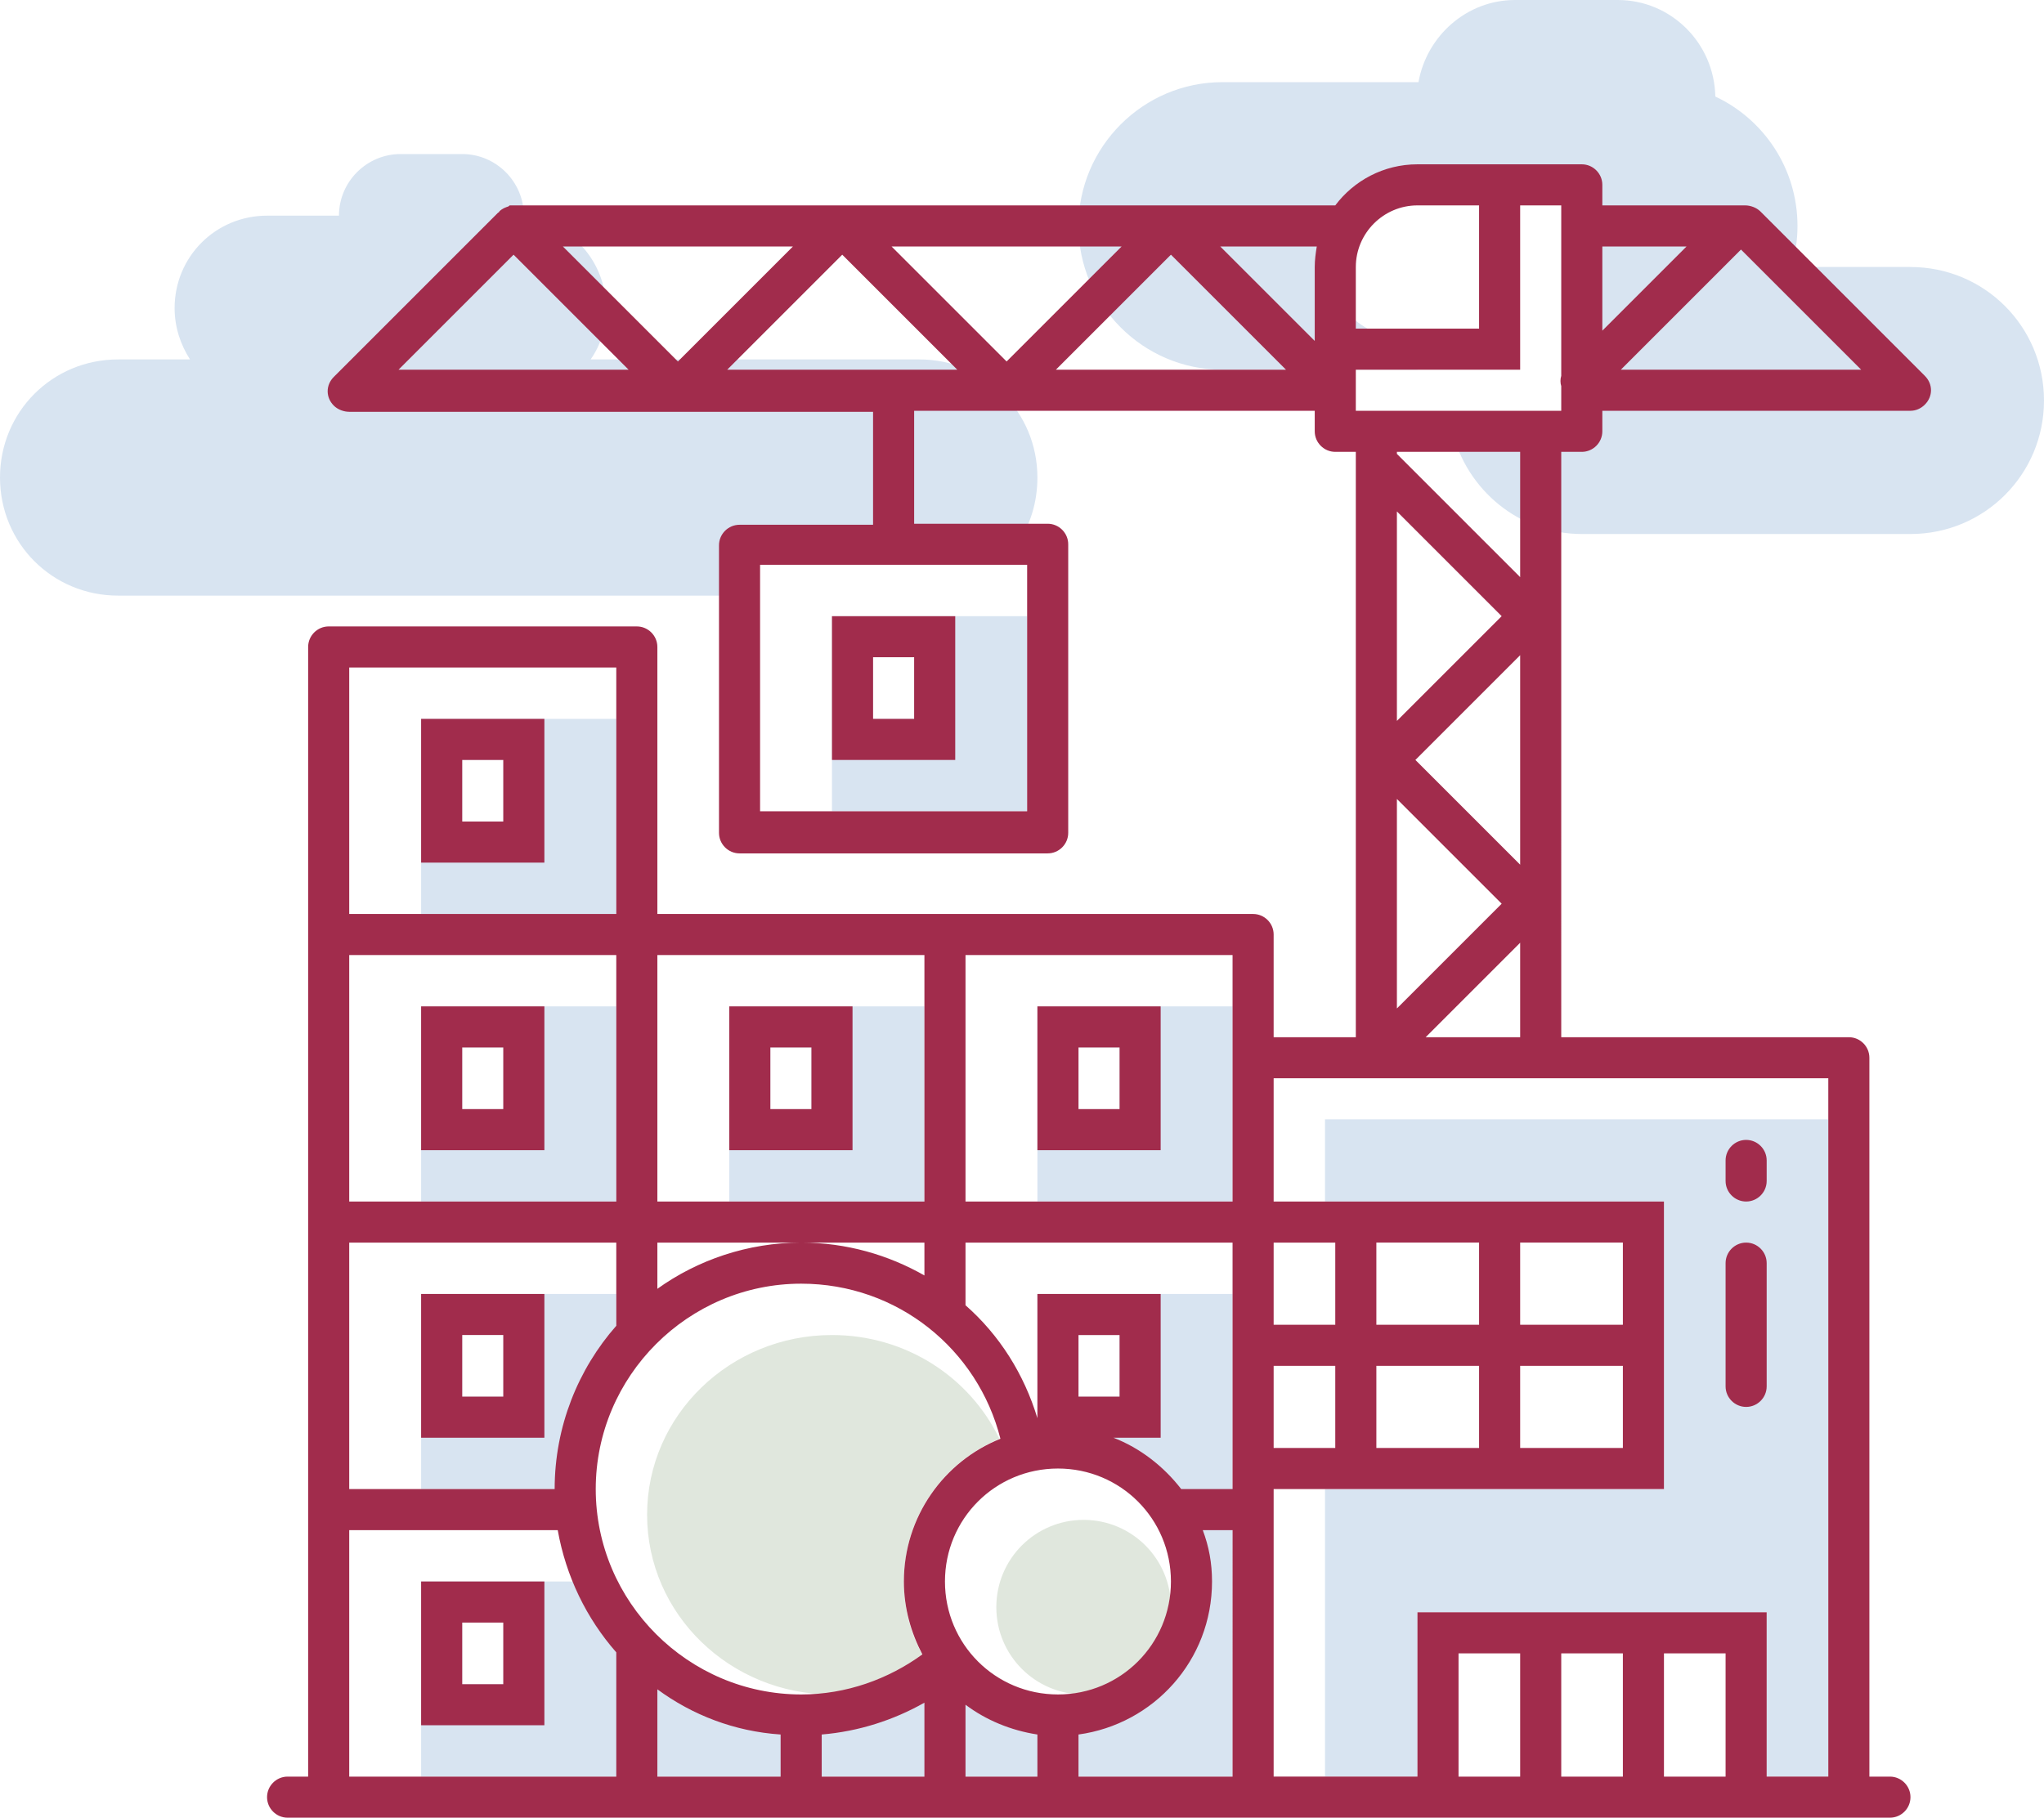 <?xml version="1.0" encoding="utf-8"?>
<!-- Generator: Adobe Illustrator 21.0.2, SVG Export Plug-In . SVG Version: 6.00 Build 0)  -->
<svg version="1.1" id="Слой_1" xmlns="http://www.w3.org/2000/svg" xmlns:xlink="http://www.w3.org/1999/xlink" x="0px" y="0px"
	 viewBox="0 0 199 177" style="enable-background:new 0 0 199 177;" xml:space="preserve">
<style type="text/css">
	.st0{fill-rule:evenodd;clip-rule:evenodd;fill:#D8E4F1;}
	.st1{fill-rule:evenodd;clip-rule:evenodd;fill:#E0E7DD;}
	.st2{fill-rule:evenodd;clip-rule:evenodd;fill:#A12C4C;}
</style>
<g>
	<g>
		<path class="st0" d="M71,117h19V98H71V117z M75,102h4v6h-4V102z M100,60H81v19h19V60z M89,70h-4v-6h4V70z M73,53h26
			c1.3-1.8,2-4.1,2-6.5c0-6.4-5.1-11.5-11.5-11.5h-32c1-1.4,1.5-3.1,1.5-5c0-4.6-3.5-8.4-8-8.9c0,0,0,0,0-0.1c0-3.3-2.7-6-6-6h-6
			c-3.3,0-6,2.7-6,6h-7c-5,0-9,4-9,9c0,1.9,0.6,3.6,1.5,5h-7C5.1,35,0,40.1,0,46.5C0,52.9,5.1,58,11.5,58H73V53z M60,70H41v19h19V70
			z M49,80h-4v-6h4V80z M101,117h19V98h-19V117z M105,102h4v6h-4V102z M129,117h33v28h-33v28h9v-16h34v16h6v-64h-49V117z M186,26
			h-11.6c0.4-1.3,0.6-2.6,0.6-4c0-5.6-3.3-10.4-8-12.6c-0.1-5.2-4.3-9.4-9.5-9.4h-10c-4.7,0-8.6,3.5-9.4,8H119c-7.7,0-14,6.3-14,14
			c0,7.7,6.3,14,14,14h19v-3.1c-0.3,0-0.7,0.1-1,0.1c-4.4,0-8-3.6-8-8c0-4.4,3.6-8,8-8c1.4,0,2.7,0.4,3.9,1H154v24h-12.6
			c1.4,5.7,6.5,10,12.6,10h32c7.2,0,13-5.8,13-13C199,31.8,193.2,26,186,26z M101,141.2c0.7-0.1,1.3-0.2,2-0.2c7.2,0,13,5.8,13,13
			c0,7.2-5.8,13-13,13c-4,0-7.6-1.8-9.9-4.6c-4,3.5-9.3,5.6-15.1,5.6c-9.5,0-17.7-5.8-21.2-14H41v19h79v-47h-19V141.2z M49,164h-4
			v-6h4V164z M105,130h4v6h-4V130z M41,145h14c0-5.4,1.9-10.4,5-14.3V126H41V145z M45,130h4v6h-4V130z M60,98H41v19h19V98z M49,108
			h-4v-6h4V108z"/>
	</g>
</g>
<g>
	<g>
		<path class="st1" d="M97.3,140.1c-2.9-6-9.1-10.1-16.3-10.1c-9.9,0-18,7.8-18,17.5c0,9.7,8.1,17.5,18,17.5c3.5,0,6.8-1,9.5-2.7
			c-1.6-2.4-2.5-5.2-2.5-8.3C88,147.7,91.8,142.4,97.3,140.1z M105.5,148c-4.7,0-8.5,3.8-8.5,8.5s3.8,8.5,8.5,8.5
			c4.7,0,8.5-3.8,8.5-8.5S110.2,148,105.5,148z"/>
	</g>
</g>
<g>
	<g>
		<path class="st2" d="M93,60H81v14h12V60z M89,70h-4v-6h4V70z M41,140h12v-14H41V140z M45,130h4v6h-4V130z M170,137
			c1.1,0,2-0.9,2-2v-12c0-1.1-0.9-2-2-2c-1.1,0-2,0.9-2,2v12C168,136.1,168.9,137,170,137z M170,117c1.1,0,2-0.9,2-2v-2
			c0-1.1-0.9-2-2-2c-1.1,0-2,0.9-2,2v2C168,116.1,168.9,117,170,117z M71,112h12V98H71V112z M75,102h4v6h-4V102z M113,98h-12v14h12
			V98z M109,108h-4v-6h4V108z M187.4,36.6l-16-16c-0.4-0.4-1-0.6-1.5-0.6H156v-2c0-1.1-0.9-2-2-2h-16c-3.3,0-6.2,1.6-8,4h-15.9
			c-0.1,0-0.1,0-0.2,0c0,0,0,0,0,0H82.1c-0.1,0-0.1,0-0.2,0c0,0,0,0,0,0H50.1c-0.1,0-0.3,0-0.4,0c0,0,0,0,0,0c-0.1,0-0.1,0-0.2,0.1
			c-0.3,0.1-0.6,0.2-0.9,0.5c0,0,0,0.1-0.1,0.1l-16,16c-0.8,0.8-0.8,2,0,2.8c0.4,0.4,1,0.6,1.5,0.6h31.8c0.1,0,0.1,0,0.2,0H85v11H72
			c-1.1,0-2,0.9-2,2v28c0,1.1,0.9,2,2,2h30c1.1,0,2-0.9,2-2V53c0-1.1-0.9-2-2-2H89V40h8.9c0.1,0,0.1,0,0.2,0H128v2c0,1.1,0.9,2,2,2
			h2v57h-8V91c0-1.1-0.9-2-2-2H64V63c0-1.1-0.9-2-2-2H32c-1.1,0-2,0.9-2,2v110h-2c-1.1,0-2,0.9-2,2c0,1.1,0.9,2,2,2h4c0,0,0,0,0,0
			h90c0,0,0,0,0,0h62c1.1,0,2-0.9,2-2c0-1.1-0.9-2-2-2h-2v-70c0-1.1-0.9-2-2-2h-28V44h2c1.1,0,2-0.9,2-2v-2h30v0
			c0.5,0,1-0.2,1.4-0.6C188.2,38.6,188.2,37.4,187.4,36.6z M38.8,36L50,24.8L61.2,36H38.8z M66,35.2L54.8,24h22.4L66,35.2z M100,55
			v24H74V55H100z M70.8,36L82,24.8L93.2,36H70.8z M98,35.2L86.8,24h22.4L98,35.2z M102.8,36L114,24.8L125.2,36H102.8z M128,26v7.2
			l-9.2-9.2h9.4C128.1,24.6,128,25.3,128,26z M64,93h26v24H64V93z M64,121h14h12v3.2c-3.5-2-7.6-3.2-12-3.2c-5.2,0-10.1,1.7-14,4.5
			V121z M34,65h26v24H34V65z M34,93h26v24H34V93z M34,121h26v8.1c-3.7,4.2-6,9.8-6,15.9H34V121z M60,173H34v-24h20.3
			c0.8,4.5,2.8,8.6,5.7,11.9V173z M76,173H64v-8.5c3.4,2.5,7.5,4.1,12,4.4V173z M58,145c0-11,9-20,20-20c9.4,0,17.2,6.4,19.4,15.1
			c-5.5,2.2-9.4,7.6-9.4,13.9c0,2.6,0.7,5,1.8,7.1c-3.3,2.4-7.4,3.9-11.8,3.9C67,165,58,156,58,145z M90,173H80v-4.1
			c3.6-0.3,7-1.4,10-3.1V173z M101,173h-7v-7c2,1.5,4.4,2.5,7,2.9V173z M92,154c0-6.1,4.9-11,11-11c6.1,0,11,4.9,11,11
			c0,6.1-4.9,11-11,11C96.9,165,92,160.1,92,154z M120,173h-15v-4.1c7.3-1,13-7.2,13-14.9c0-1.8-0.3-3.4-0.9-5h2.9V173z M120,145h-5
			c-1.7-2.2-4-4-6.6-5h4.6v-14h-12v12.1c-1.3-4.3-3.7-8.1-7-11V121h26V145z M105,136v-6h4v6H105z M120,117H94V93h26V117z M132,26
			c0-3.3,2.7-6,6-6h6v12h-12V26z M124,121h6v8h-6V121z M124,133h6v8h-6V133z M148,173h-6v-12h6V173z M158,173h-6v-12h6V173z
			 M168,173h-6v-12h6V173z M178,105v68h-6v-16h-34v16h-14v-28h38v-28h-38v-12H178z M144,133v8h-10v-8H144z M134,129v-8h10v8H134z
			 M158,133v8h-10v-8H158z M148,129v-8h10v8H148z M146.2,60L136,70.2V49.8L146.2,60z M136,44.2V44h12v12.2l-11.7-11.7
			C136.2,44.4,136.1,44.3,136,44.2z M148,63.8v20.4L137.8,74L148,63.8z M146.2,88L136,98.2V77.8L146.2,88z M148,91.8v9.2h-9.2
			L148,91.8z M152,36.6c-0.1,0.3-0.1,0.7,0,1V40h-20v-1.9c0-0.1,0-0.1,0-0.2V36h16V20h4V36.6z M156,24h8.2l-8.2,8.2V24z M157.8,36
			l11.7-11.7c0,0,0,0,0,0L181.2,36H157.8z M41,84h12V70H41V84z M45,74h4v6h-4V74z M41,112h12V98H41V112z M45,102h4v6h-4V102z
			 M41,168h12v-14H41V168z M45,158h4v6h-4V158z"/>
	</g>
</g>
</svg>
